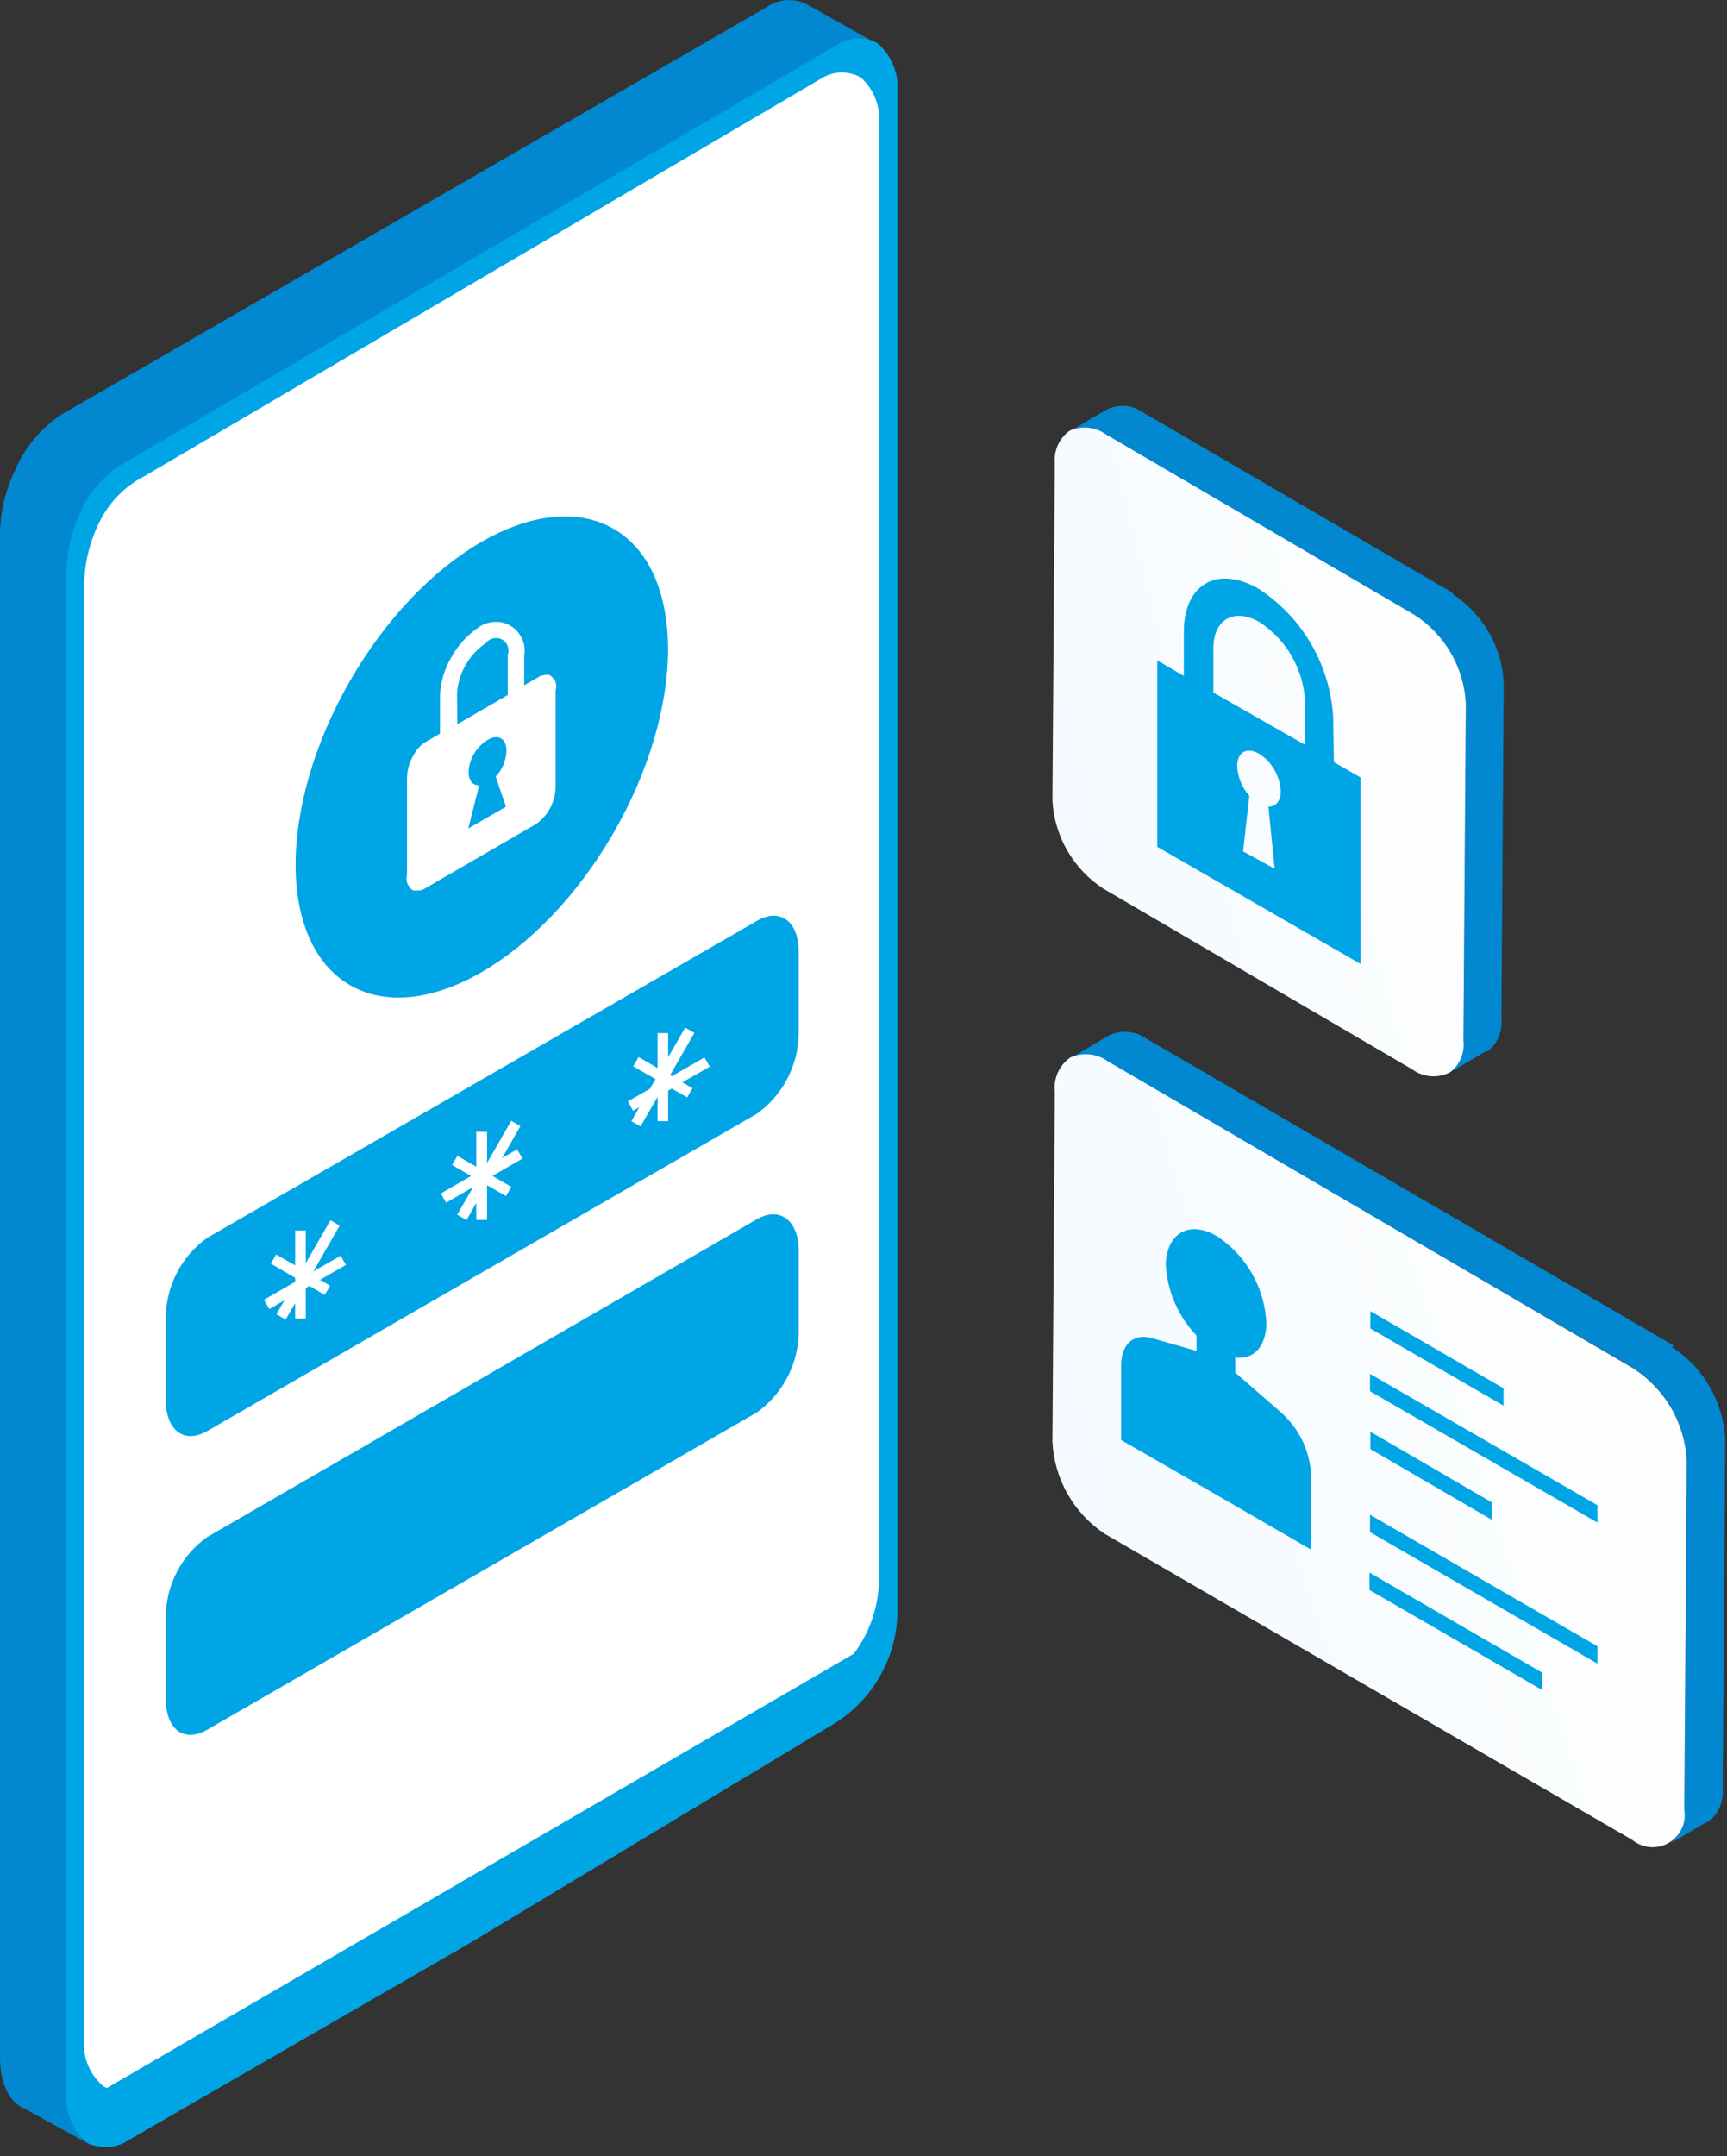 <svg width="113" height="141" viewBox="0 0 113 141" fill="none" xmlns="http://www.w3.org/2000/svg">
<rect x="0" y="0" width="113" height="141" fill="#333333" stroke="none"/>
<g clip-path="url(#clip0_3860_13334)">
<path d="M95.049 38.765L74.837 26.995C74.492 26.742 74.084 26.588 73.657 26.55C73.231 26.512 72.802 26.591 72.417 26.779L69.986 28.211C70.367 28.036 70.788 27.966 71.206 28.008C71.623 28.05 72.021 28.202 72.361 28.449L92.572 40.22C93.545 40.855 94.354 41.711 94.935 42.718C95.515 43.724 95.85 44.853 95.912 46.014L95.754 68.021C95.792 68.421 95.729 68.825 95.57 69.194C95.412 69.564 95.162 69.887 94.845 70.134L97.219 68.748H97.276H97.344C97.654 68.497 97.897 68.175 98.054 67.808C98.21 67.442 98.275 67.043 98.242 66.646L98.389 44.628C98.329 43.468 97.994 42.339 97.412 41.333C96.827 40.332 96.019 39.48 95.049 38.845V38.765Z" fill="#0288D1"/>
<path d="M95.754 68.02L95.912 46.002C95.852 44.843 95.518 43.715 94.937 42.709C94.356 41.704 93.546 40.851 92.572 40.219L72.36 28.404C72.019 28.162 71.621 28.013 71.205 27.971C70.788 27.929 70.369 27.996 69.986 28.165C69.65 28.406 69.385 28.732 69.215 29.109C69.046 29.486 68.978 29.901 69.02 30.312L68.861 52.331C68.922 53.49 69.256 54.618 69.837 55.623C70.417 56.628 71.228 57.482 72.201 58.113L92.413 69.929C92.764 70.185 93.18 70.338 93.613 70.373C94.046 70.407 94.48 70.32 94.867 70.122C95.187 69.881 95.438 69.56 95.593 69.191C95.749 68.822 95.804 68.418 95.754 68.02Z" fill="url(#paint0_linear_3860_13334)"/>
<path d="M87.278 49.832L89.028 50.843V63.034L75.723 55.376V43.185L77.462 44.197V41.299C77.462 38.198 79.666 36.937 82.358 38.505C83.777 39.427 84.958 40.671 85.805 42.136C86.652 43.601 87.141 45.245 87.233 46.935L87.278 49.832ZM85.392 48.696V45.844C85.336 44.808 85.036 43.8 84.517 42.901C83.998 42.003 83.274 41.24 82.404 40.675C80.757 39.731 79.393 40.493 79.393 42.39V45.287L85.381 48.696H85.392ZM83.404 56.808L82.995 52.752C83.472 52.752 83.801 52.388 83.801 51.74C83.774 51.249 83.634 50.771 83.392 50.343C83.144 49.915 82.798 49.553 82.381 49.286C81.586 48.821 80.95 49.184 80.95 50.093C80.984 50.813 81.264 51.499 81.745 52.036L81.336 55.672L83.404 56.808Z" fill="#00A5E5"/>
<path d="M109.512 87.983L75.053 67.941C74.695 67.679 74.272 67.519 73.829 67.479C73.387 67.439 72.942 67.52 72.542 67.714L70.043 69.191C70.437 69.01 70.872 68.938 71.304 68.982C71.735 69.026 72.147 69.184 72.497 69.441L106.956 89.505C107.957 90.17 108.788 91.062 109.38 92.108C109.972 93.154 110.309 94.326 110.364 95.527L110.205 118.374C110.244 118.788 110.179 119.205 110.014 119.586C109.849 119.967 109.59 120.301 109.262 120.556L111.705 119.124H111.784C112.109 118.867 112.364 118.533 112.527 118.152C112.689 117.771 112.755 117.355 112.716 116.943L112.886 94.095C112.819 92.894 112.469 91.726 111.864 90.687C111.264 89.633 110.418 88.74 109.398 88.085L109.512 87.983Z" fill="#0288D1"/>
<path d="M110.205 118.33L110.364 95.494C110.302 94.294 109.956 93.125 109.353 92.085C108.751 91.041 107.91 90.153 106.899 89.495L72.485 69.397C72.133 69.145 71.722 68.99 71.291 68.946C70.861 68.903 70.427 68.972 70.031 69.147C69.673 69.399 69.39 69.743 69.212 70.143C69.034 70.543 68.967 70.984 69.02 71.419L68.861 94.267C68.919 95.467 69.258 96.637 69.85 97.683C70.442 98.728 71.271 99.621 72.27 100.288L106.797 120.307C107.128 120.58 107.534 120.745 107.962 120.78C108.389 120.815 108.817 120.718 109.188 120.503C109.559 120.288 109.855 119.965 110.037 119.576C110.219 119.188 110.278 118.753 110.205 118.33Z" fill="url(#paint1_linear_3860_13334)"/>
<path d="M79.598 80.814C80.552 81.435 81.345 82.274 81.912 83.262C82.479 84.249 82.803 85.358 82.858 86.495C82.858 88.063 82.018 88.926 80.825 88.767V89.756L83.756 92.3C84.359 92.828 84.853 93.469 85.21 94.186C85.552 94.898 85.749 95.67 85.79 96.459V101.333L79.529 97.709L73.36 94.164V89.278C73.36 87.892 74.178 87.165 75.36 87.495L78.291 88.335V87.336C77.087 86.077 76.373 84.428 76.28 82.689C76.326 80.666 77.791 79.769 79.598 80.814Z" fill="#00A5E5"/>
<path d="M97.617 98.243V99.379L89.664 94.755V93.619L97.617 98.243Z" fill="#00A5E5"/>
<path d="M104.524 98.425V99.561L89.641 90.972V89.836L104.524 98.425Z" fill="#00A5E5"/>
<path d="M98.378 90.779V91.915L89.664 86.871V85.734L98.378 90.779Z" fill="#00A5E5"/>
<path d="M100.912 109.376V110.512L89.607 103.968V102.832L100.912 109.376Z" fill="#00A5E5"/>
<path d="M104.524 107.649V108.786L89.641 100.185V99.049L104.524 107.649Z" fill="#00A5E5"/>
<path d="M57.443 2.898L52.944 0.365L52.819 0.296C52.396 0.077 51.921 -0.022 51.445 0.012C50.97 0.047 50.513 0.212 50.126 0.489L4.056 27.086C2.68 27.986 1.604 29.276 0.966 30.79C0.362 32.055 0.032 33.434 0 34.835L0 134.508C0 136.326 0.659 137.53 1.67 137.916L5.976 140.28V136.451L5.51 33.062L54.194 4.795L57.443 2.898Z" fill="#0288D1"/>
<path d="M4.34 37.415V136.838C4.284 137.444 4.376 138.055 4.61 138.618C4.844 139.18 5.211 139.677 5.681 140.065L5.953 140.201C6.361 140.365 6.803 140.424 7.239 140.375C7.675 140.325 8.092 140.168 8.453 139.917L30.778 127.033L54.637 112.672C55.858 111.906 56.869 110.848 57.579 109.593C58.299 108.345 58.69 106.933 58.715 105.492V6.057C58.772 5.473 58.691 4.883 58.48 4.335C58.27 3.787 57.934 3.295 57.5 2.899C57.37 2.802 57.229 2.722 57.079 2.66C56.678 2.522 56.25 2.48 55.83 2.535C55.421 2.59 55.031 2.742 54.694 2.979L8.43 30.098C7.128 30.777 6.074 31.851 5.419 33.166C4.751 34.485 4.383 35.936 4.34 37.415Z" fill="#00A5E5"/>
<path d="M5.51 38.153V133.315C5.451 133.892 5.533 134.475 5.748 135.013C5.964 135.551 6.307 136.029 6.749 136.405L6.999 136.542C7.391 136.695 7.815 136.749 8.233 136.699C8.651 136.65 9.05 136.498 9.396 136.258L30.767 123.931L53.626 110.206C54.795 109.47 55.763 108.455 56.443 107.252C57.125 106.053 57.492 104.701 57.511 103.321V8.147C57.568 7.588 57.495 7.024 57.298 6.497C57.101 5.971 56.785 5.498 56.375 5.114C56.251 5.026 56.118 4.954 55.977 4.898C55.591 4.762 55.18 4.715 54.773 4.761C54.366 4.814 53.977 4.962 53.637 5.193L9.419 31.154C8.17 31.801 7.16 32.827 6.533 34.085C5.895 35.345 5.546 36.73 5.51 38.141V38.153Z" fill="white"/>
<path d="M40.14 54.468C44.9 46.219 44.9 37.312 40.14 34.574C35.379 31.836 27.642 36.278 22.904 44.515C18.167 52.752 18.144 61.671 22.904 64.42C27.665 67.17 35.379 62.705 40.14 54.468Z" fill="#00A5E5"/>
<path d="M36.356 44.595C36.272 44.417 36.143 44.264 35.981 44.152C35.848 44.113 35.706 44.113 35.572 44.152C35.433 44.166 35.3 44.217 35.186 44.299L34.3 44.811V42.868C34.372 42.482 34.316 42.083 34.141 41.732C33.98 41.389 33.718 41.104 33.391 40.914C33.049 40.711 32.65 40.627 32.255 40.675C31.881 40.707 31.525 40.849 31.232 41.084C30.53 41.573 29.95 42.219 29.54 42.97C29.09 43.722 28.833 44.572 28.79 45.447V47.969L27.858 48.514C27.533 48.706 27.269 48.986 27.097 49.321C26.802 49.788 26.641 50.326 26.631 50.878V57.194C26.59 57.366 26.59 57.545 26.631 57.717C26.698 57.883 26.799 58.034 26.926 58.16L27.051 58.228C27.145 58.243 27.241 58.243 27.335 58.228H27.449C27.58 58.214 27.705 58.167 27.813 58.092L35.084 53.877C35.468 53.605 35.783 53.247 36.004 52.832C36.218 52.416 36.339 51.958 36.356 51.491V45.163C36.413 44.978 36.413 44.78 36.356 44.595ZM29.903 45.379C29.941 44.712 30.132 44.063 30.464 43.484C30.795 42.904 31.256 42.409 31.812 42.038C31.926 41.881 32.097 41.775 32.289 41.743C32.482 41.696 32.685 41.724 32.858 41.821C33.03 41.918 33.16 42.077 33.221 42.266C33.289 42.445 33.289 42.643 33.221 42.822V45.447L29.926 47.356L29.903 45.379ZM33.107 52.752L30.642 54.172L31.266 51.684L31.346 51.355C31.203 51.359 31.063 51.315 30.948 51.23C30.877 51.175 30.819 51.105 30.778 51.025C30.699 50.863 30.66 50.684 30.664 50.503C30.667 50.271 30.706 50.041 30.778 49.821C30.971 49.219 31.375 48.707 31.914 48.378C32.584 47.98 33.141 48.287 33.141 49.083C33.119 49.717 32.869 50.322 32.437 50.787L33.107 52.752Z" fill="white"/>
<path d="M49.524 72.828L13.543 93.585C12.054 94.437 10.85 93.528 10.85 91.552V86.098C10.866 85.09 11.118 84.099 11.586 83.205C12.053 82.312 12.723 81.54 13.543 80.951L49.524 60.217C51.013 59.342 52.262 60.217 52.262 62.239V67.681C52.232 68.692 51.969 69.682 51.494 70.575C51.02 71.467 50.345 72.238 49.524 72.828Z" fill="#00A5E5"/>
<path d="M49.524 92.357L13.543 113.114C12.054 113.966 10.85 113.114 10.85 111.081V105.661C10.865 104.653 11.117 103.662 11.585 102.768C12.052 101.874 12.723 101.102 13.543 100.515L49.524 79.723C51.013 78.871 52.262 79.78 52.262 81.802V87.256C52.225 88.259 51.959 89.24 51.485 90.124C51.01 91.008 50.339 91.772 49.524 92.357Z" fill="#00A5E5"/>
<path d="M58.602 106.547C58.443 107.617 58.089 108.65 57.557 109.592C56.85 110.849 55.838 111.908 54.614 112.671L30.755 127.031L8.407 139.915C8.047 140.166 7.63 140.323 7.194 140.373C6.757 140.423 6.315 140.363 5.908 140.199L5.681 140.063C5.023 139.559 4.59 138.816 4.476 137.995L58.602 106.547Z" fill="#00A5E5"/>
<path d="M22.291 82.109L20.507 83.131L22.223 80.143L21.621 79.791L20.007 82.597V80.461H19.314V82.745L18.065 82.029L17.724 82.631L19.314 83.552V83.802L19.303 83.824L17.269 84.995L17.622 85.597L18.61 85.029L18.087 85.938L18.689 86.29L19.314 85.21V86.222H20.007V84.222L20.246 84.086L21.246 84.676L21.598 84.074L20.939 83.688L22.632 82.711L22.291 82.109Z" fill="white"/>
<path d="M33.834 75.156L32.857 75.724L34.05 73.634L33.448 73.293L31.869 76.042V74.009H31.164V76.292L29.926 75.577L29.585 76.179L30.823 76.894L28.846 78.042L29.187 78.644L30.96 77.622L29.914 79.428L30.528 79.78L31.164 78.656V79.769H31.869V77.497L33.107 78.212L33.459 77.61L32.221 76.894L34.186 75.758L33.834 75.156Z" fill="white"/>
<path d="M46.445 69.748L46.093 69.146L43.957 70.373L43.843 70.304L45.434 67.544L44.832 67.191L43.718 69.134V67.555H43.025V69.839L41.787 69.123L41.435 69.725L42.889 70.566L42.526 71.191L41.083 72.02L41.423 72.633L41.833 72.395L41.31 73.315L41.912 73.656L43.025 71.725V73.315H43.718V71.316L43.957 71.179L44.968 71.759L45.309 71.156L44.65 70.77L46.445 69.748Z" fill="white"/>
</g>
<defs>
<linearGradient id="paint0_linear_3860_13334" x1="69" y1="56" x2="95.891" y2="49.172" gradientUnits="userSpaceOnUse">
<stop stop-color="#F3FAFF"/>
<stop offset="1" stop-color="#FEFEFE"/>
</linearGradient>
<linearGradient id="paint1_linear_3860_13334" x1="69.074" y1="103.21" x2="108.942" y2="90.504" gradientUnits="userSpaceOnUse">
<stop stop-color="#F3FAFF"/>
<stop offset="1" stop-color="#FEFEFE"/>
</linearGradient>
<clipPath id="clip0_3860_13334">
<rect width="113" height="140.404" fill="white"/>
</clipPath>
</defs>
</svg>
